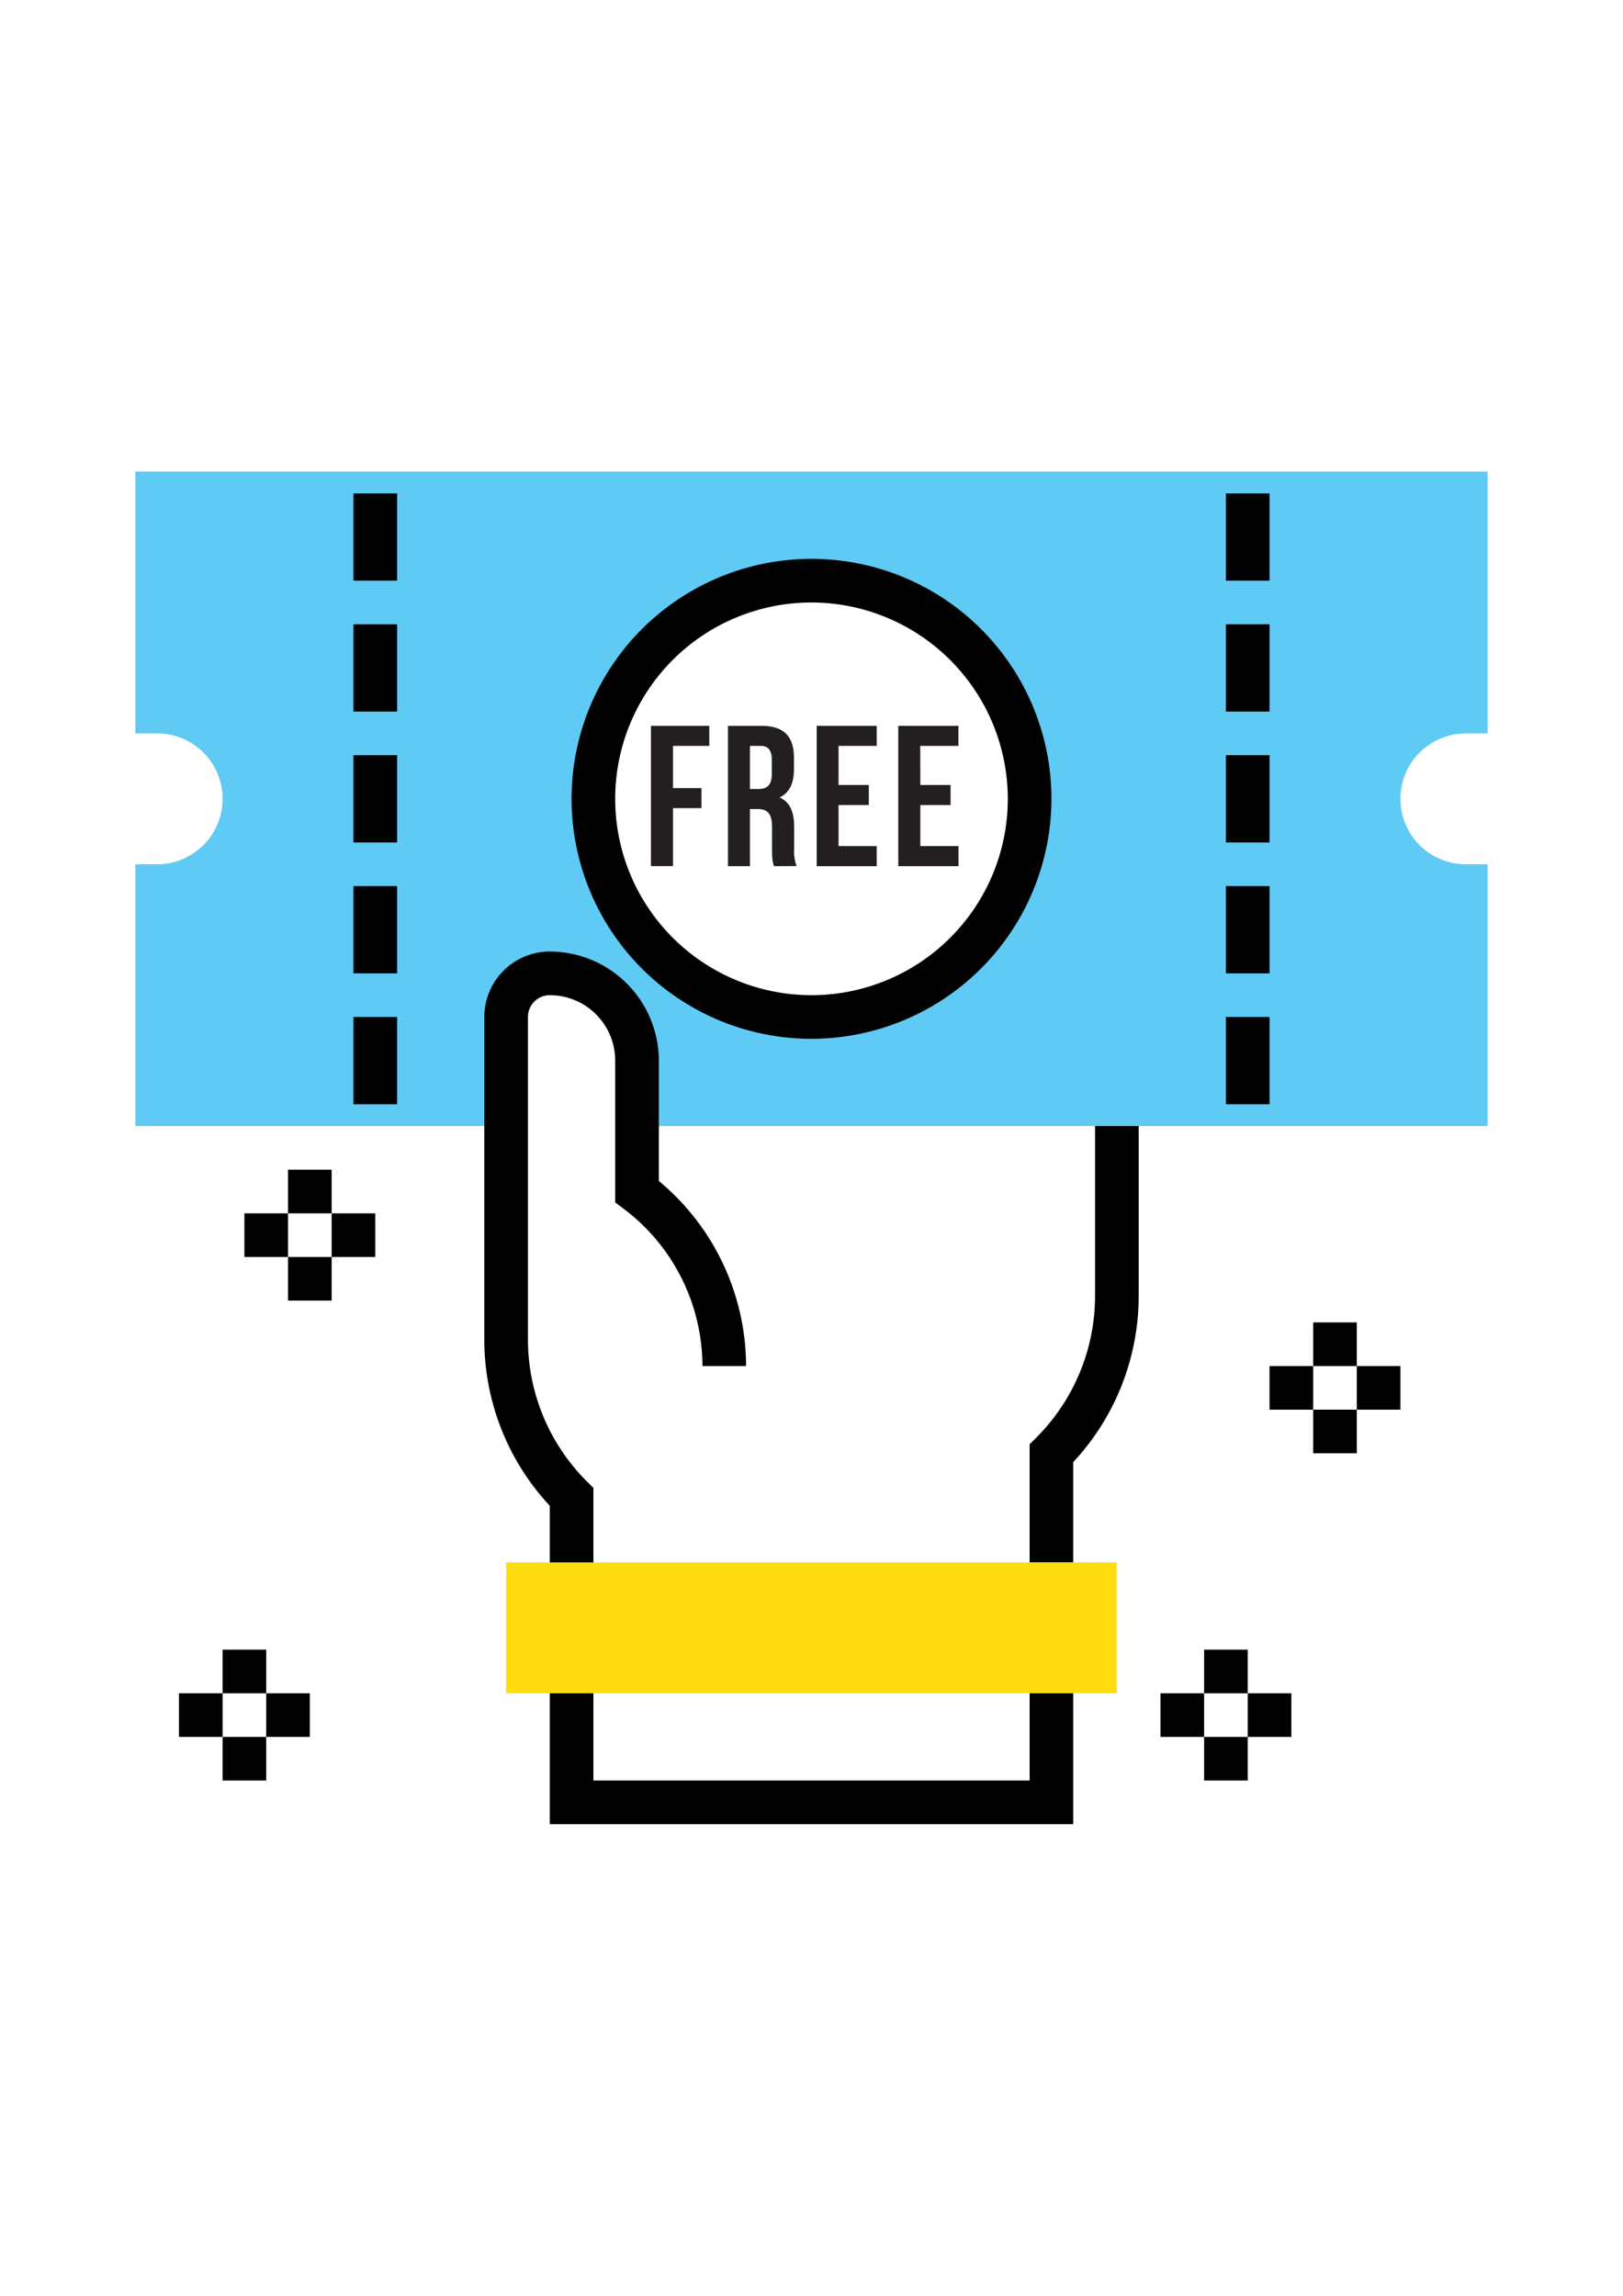 <?xml version="1.0" encoding="UTF-8"?> <svg xmlns="http://www.w3.org/2000/svg" id="Layer_1" data-name="Layer 1" viewBox="0 0 595.28 841.89"><defs><style>.cls-1{fill:#5fcaf4;}.cls-2{fill:#fedd10;}.cls-3{fill:#231f20;}</style></defs><title>ikony</title><path class="cls-1" d="M537.64,268.94h8v-96h-496v96h8a24,24,0,0,1,0,48h-8v96h136v-40a16,16,0,0,1,16-16,32,32,0,0,1,32,32v24h312v-96h-8a24,24,0,0,1,0-48Zm-240,104a80,80,0,1,1,80-80,80,80,0,0,1-80,80Zm0,0"></path><path d="M393.64,572.94h-16V529.63l2.34-2.34A73.46,73.46,0,0,0,401.64,475V412.94h16V475a89.31,89.31,0,0,1-24,61.17Zm0,0"></path><rect class="cls-2" x="185.64" y="572.94" width="224" height="48"></rect><path d="M217.64,572.94h-16V552.17a89.26,89.26,0,0,1-24-61.17V372.94a24,24,0,0,1,24-24,40.05,40.05,0,0,1,40,40v44.13a88.43,88.43,0,0,1,32,67.87h-16a72.36,72.36,0,0,0-28.8-57.6l-3.2-2.4v-52a24,24,0,0,0-24-24,8,8,0,0,0-8,8V491a73.5,73.5,0,0,0,21.65,52.29l2.35,2.34Zm0,0"></path><path d="M393.64,668.94h-192v-48h16v32h160v-32h16Zm0,0"></path><path d="M297.64,380.94a88,88,0,1,1,88-88,88.1,88.1,0,0,1-88,88Zm0-160a72,72,0,1,0,72,72,72.09,72.09,0,0,0-72-72Zm0,0"></path><rect x="129.64" y="180.94" width="16" height="32"></rect><rect x="129.64" y="228.94" width="16" height="32"></rect><rect x="129.64" y="276.94" width="16" height="32"></rect><rect x="129.64" y="324.94" width="16" height="32"></rect><rect x="129.64" y="372.94" width="16" height="32"></rect><rect x="449.64" y="180.94" width="16" height="32"></rect><rect x="449.64" y="228.94" width="16" height="32"></rect><rect x="449.64" y="276.94" width="16" height="32"></rect><rect x="449.64" y="324.94" width="16" height="32"></rect><rect x="449.64" y="372.94" width="16" height="32"></rect><rect x="481.64" y="484.94" width="16" height="16"></rect><rect x="481.64" y="516.94" width="16" height="16"></rect><rect x="497.64" y="500.94" width="16" height="16"></rect><rect x="465.64" y="500.94" width="16" height="16"></rect><rect x="105.64" y="428.94" width="16" height="16"></rect><rect x="105.64" y="460.94" width="16" height="16"></rect><rect x="121.64" y="444.94" width="16" height="16"></rect><rect x="89.64" y="444.94" width="16" height="16"></rect><rect x="81.64" y="604.94" width="16" height="16"></rect><rect x="81.64" y="636.94" width="16" height="16"></rect><rect x="97.64" y="620.94" width="16" height="16"></rect><rect x="65.64" y="620.94" width="16" height="16"></rect><rect x="441.64" y="604.94" width="16" height="16"></rect><rect x="441.64" y="636.94" width="16" height="16"></rect><rect x="457.64" y="620.94" width="16" height="16"></rect><rect x="425.64" y="620.94" width="16" height="16"></rect><path class="cls-3" d="M246.84,289h10.44v7.35H246.84v21.25h-8.09V266.17h21.4v7.35H246.84Z"></path><path class="cls-3" d="M283.89,317.63c-.44-1.32-.73-2.13-.73-6.32v-8.09c0-4.78-1.62-6.54-5.3-6.54h-2.79v20.95H267V266.17h12.21c8.38,0,12,3.9,12,11.84v4c0,5.29-1.69,8.75-5.29,10.44,4,1.69,5.36,5.59,5.36,10.95v7.94a15.13,15.13,0,0,0,.89,6.25Zm-8.82-44.11v15.81h3.16c3,0,4.85-1.33,4.85-5.44v-5.08c0-3.67-1.25-5.29-4.11-5.29Z"></path><path class="cls-3" d="M307.56,287.86h11.1v7.35h-11.1v15.07h14v7.35h-22V266.17h22v7.35h-14Z"></path><path class="cls-3" d="M337.56,287.86h11.1v7.35h-11.1v15.07h14v7.35H329.47V266.17h22.06v7.35h-14Z"></path></svg> 